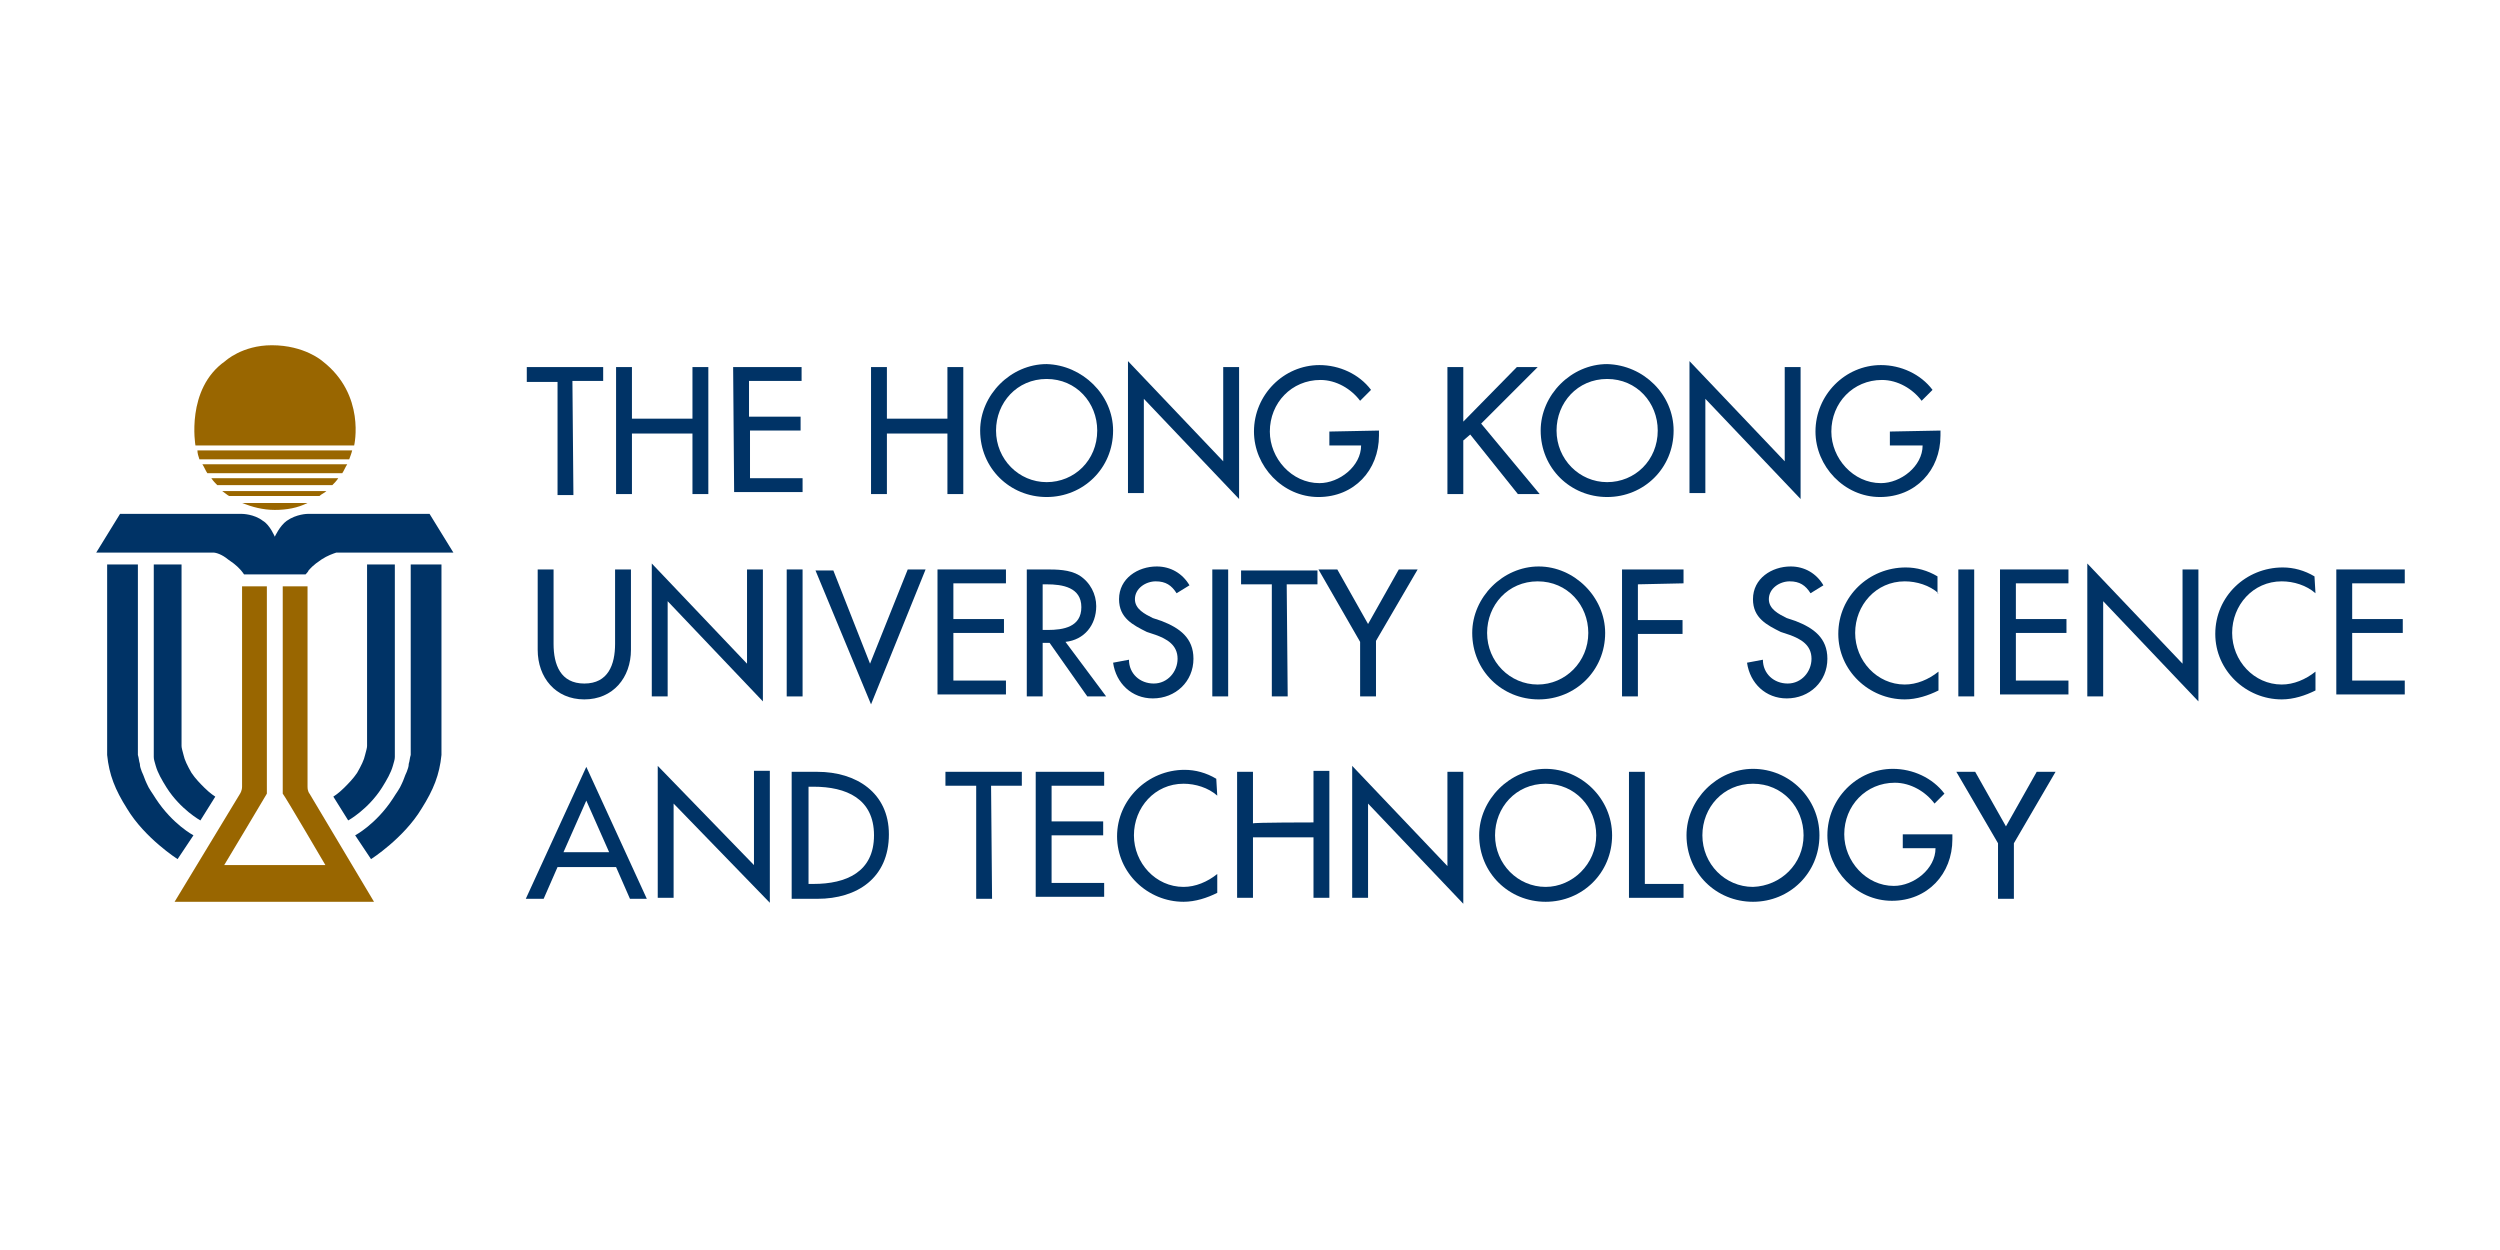 <?xml version="1.0" encoding="utf-8"?>
<!-- Generator: Adobe Illustrator 27.7.0, SVG Export Plug-In . SVG Version: 6.00 Build 0)  -->
<svg version="1.1" id="Layer_1" xmlns="http://www.w3.org/2000/svg" xmlns:xlink="http://www.w3.org/1999/xlink" x="0px" y="0px"
	 viewBox="0 0 252 126" style="enable-background:new 0 0 252 126;" xml:space="preserve">
<style type="text/css">
	.st0{fill:#003366;}
	.st1{fill:#996600;}
</style>
<g>
	<g>
		<path class="st0" d="M57.8,49.9h-1.6V38.5h-3.1V37h7.7v1.4h-3.1L57.8,49.9L57.8,49.9z"/>
		<path class="st0" d="M69.8,42.2V37h1.6v12.8h-1.6v-6.1h-6.1v6.1h-1.6V37h1.6v5.2L69.8,42.2L69.8,42.2z"/>
		<path class="st0" d="M73.9,37h6.9v1.4h-5.3v3.6h5.2v1.4h-5.1v4.8h5.3v1.4h-6.9L73.9,37L73.9,37z"/>
		<path class="st0" d="M95.5,42.2V37h1.6v12.8h-1.6v-6.1h-6.1v6.1h-1.6V37h1.6v5.2L95.5,42.2L95.5,42.2z"/>
		<path class="st0" d="M112.2,43.4c0,3.8-3,6.7-6.7,6.7s-6.7-2.9-6.7-6.7c0-3.6,3.1-6.7,6.7-6.7C109.1,36.8,112.2,39.8,112.2,43.4z
			 M110.6,43.4c0-2.8-2.1-5.2-5.1-5.2c-3,0-5.1,2.4-5.1,5.2c0,2.9,2.3,5.2,5.1,5.2S110.6,46.4,110.6,43.4z"/>
		<path class="st0" d="M113.7,36.4l9.6,10.1V37h1.6v13.3l-9.6-10.1v9.5h-1.6V36.4z"/>
		<path class="st0" d="M139,43.4v0.5c0,3.5-2.5,6.2-6.1,6.2c-3.6,0-6.5-3.1-6.5-6.6c0-3.7,3-6.7,6.6-6.7c2,0,4,0.9,5.2,2.5l-1.1,1.1
			c-0.9-1.2-2.4-2.1-4-2.1c-2.9,0-5.1,2.3-5.1,5.2c0,2.7,2.2,5.2,5,5.2c2,0,4.2-1.7,4.2-3.8H134v-1.4L139,43.4L139,43.4L139,43.4z"
			/>
		<path class="st0" d="M152.9,37h2.1l-5.7,5.7l5.9,7.1h-2.2l-4.8-6l-0.7,0.6v5.4h-1.6V37h1.6v5.5L152.9,37z"/>
		<path class="st0" d="M168.7,43.4c0,3.8-3,6.7-6.7,6.7c-3.7,0-6.7-2.9-6.7-6.7c0-3.6,3.1-6.7,6.7-6.7
			C165.7,36.8,168.7,39.8,168.7,43.4z M167.1,43.4c0-2.8-2.1-5.2-5.1-5.2c-3,0-5.1,2.4-5.1,5.2c0,2.9,2.3,5.2,5.1,5.2
			C164.8,48.6,167.1,46.4,167.1,43.4z"/>
		<path class="st0" d="M170.3,36.4l9.6,10.1V37h1.6v13.3l-9.6-10.1v9.5h-1.6V36.4z"/>
		<path class="st0" d="M195.6,43.4v0.5c0,3.5-2.5,6.2-6.1,6.2c-3.6,0-6.5-3.1-6.5-6.6c0-3.7,3-6.7,6.6-6.7c2,0,4,0.9,5.2,2.5
			l-1.1,1.1c-0.9-1.2-2.4-2.1-4-2.1c-2.9,0-5.1,2.3-5.1,5.2c0,2.7,2.2,5.2,5,5.2c2,0,4.2-1.7,4.2-3.8h-3.3v-1.4L195.6,43.4
			L195.6,43.4L195.6,43.4z"/>
		<path class="st0" d="M55.8,57.4v7.5c0,2.1,0.7,4,3.1,4c2.4,0,3.1-1.9,3.1-4v-7.5h1.6v8.1c0,2.8-1.8,5-4.7,5c-2.9,0-4.7-2.2-4.7-5
			v-8.1H55.8z"/>
		<path class="st0" d="M65.7,56.8l9.6,10.1v-9.5h1.6v13.3l-9.6-10.1v9.6h-1.6V56.8z"/>
		<path class="st0" d="M80.9,70.2h-1.6V57.4h1.6V70.2z"/>
		<path class="st0" d="M87.7,66.9l3.8-9.5h1.8L87.8,71l-5.6-13.5H84L87.7,66.9z"/>
		<path class="st0" d="M94.5,57.4h6.9v1.4h-5.3v3.6h5.1v1.4h-5.1v4.8h5.3v1.4h-6.9V57.4z"/>
		<path class="st0" d="M111.5,70.2h-1.9l-3.8-5.4h-0.7v5.4h-1.6V57.4h1.9c1.1,0,2.4,0,3.4,0.6c1.1,0.7,1.7,1.9,1.7,3.1
			c0,1.9-1.2,3.4-3.1,3.6L111.5,70.2z M105.1,63.5h0.5c1.6,0,3.4-0.3,3.4-2.3c0-2-1.9-2.3-3.5-2.3h-0.4V63.5L105.1,63.5z"/>
		<path class="st0" d="M118.6,59.8c-0.5-0.8-1.1-1.2-2.1-1.2c-1,0-2.1,0.7-2.1,1.8c0,1,1,1.5,1.8,1.9l0.9,0.3
			c1.8,0.7,3.2,1.7,3.2,3.8c0,2.3-1.8,4-4.1,4c-2.1,0-3.7-1.5-4-3.6l1.6-0.3c0,1.4,1.1,2.4,2.5,2.4c1.4,0,2.4-1.2,2.4-2.5
			c0-1.4-1.1-2-2.2-2.4l-0.9-0.3c-1.4-0.7-2.8-1.4-2.8-3.3c0-2.1,1.9-3.3,3.8-3.3c1.4,0,2.6,0.7,3.3,1.9L118.6,59.8z"/>
		<path class="st0" d="M123.8,70.2h-1.6V57.4h1.6V70.2z"/>
		<path class="st0" d="M129.8,70.2h-1.6V58.9h-3.1v-1.4h7.7v1.4h-3.1L129.8,70.2L129.8,70.2L129.8,70.2z"/>
		<path class="st0" d="M132.9,57.4h1.9l3.1,5.5l3.1-5.5h1.9l-4.2,7.2v5.6h-1.6v-5.5L132.9,57.4z"/>
		<path class="st0" d="M161.8,63.8c0,3.8-3,6.7-6.7,6.7s-6.7-2.9-6.7-6.7c0-3.6,3.1-6.7,6.7-6.7S161.8,60.2,161.8,63.8z M160.1,63.8
			c0-2.8-2.1-5.2-5.1-5.2c-3,0-5.1,2.4-5.1,5.2c0,2.9,2.3,5.2,5.1,5.2C157.8,69,160.1,66.7,160.1,63.8z"/>
		<path class="st0" d="M165.1,58.9v3.6h4.5v1.4h-4.5v6.3h-1.6V57.4h6.2v1.4L165.1,58.9L165.1,58.9z"/>
		<path class="st0" d="M182.5,59.8c-0.5-0.8-1.1-1.2-2.1-1.2c-1,0-2.1,0.7-2.1,1.8c0,1,1,1.5,1.8,1.9l0.9,0.3
			c1.8,0.7,3.2,1.7,3.2,3.8c0,2.3-1.8,4-4.1,4c-2.1,0-3.7-1.5-4-3.6l1.6-0.3c0,1.4,1.1,2.4,2.5,2.4c1.4,0,2.4-1.2,2.4-2.5
			c0-1.4-1.1-2-2.2-2.4l-0.9-0.3c-1.4-0.7-2.8-1.4-2.8-3.3c0-2.1,1.9-3.3,3.8-3.3c1.4,0,2.6,0.7,3.3,1.9L182.5,59.8z"/>
		<path class="st0" d="M195.4,59.8c-0.9-0.8-2.2-1.2-3.4-1.2c-2.9,0-5,2.4-5,5.2s2.2,5.2,5,5.2c1.2,0,2.4-0.5,3.4-1.3v1.9
			c-1,0.5-2.2,0.9-3.4,0.9c-3.6,0-6.7-2.9-6.7-6.6c0-3.8,3.1-6.7,6.8-6.7c1.1,0,2.2,0.3,3.2,0.9V59.8L195.4,59.8z"/>
		<path class="st0" d="M199,70.2h-1.6V57.4h1.6L199,70.2L199,70.2z"/>
		<path class="st0" d="M201.6,57.4h6.9v1.4h-5.3v3.6h5.1v1.4h-5.1v4.8h5.3v1.4h-6.9V57.4z"/>
		<path class="st0" d="M210.4,56.8l9.6,10.1v-9.5h1.6v13.3L212,60.6v9.6h-1.6V56.8L210.4,56.8z"/>
		<path class="st0" d="M233.4,59.8c-0.9-0.8-2.2-1.2-3.4-1.2c-2.9,0-5,2.4-5,5.2s2.2,5.2,5,5.2c1.2,0,2.4-0.5,3.4-1.3v1.9
			c-1,0.5-2.2,0.9-3.4,0.9c-3.6,0-6.7-2.9-6.7-6.6c0-3.8,3.1-6.7,6.8-6.7c1.1,0,2.2,0.3,3.2,0.9L233.4,59.8L233.4,59.8z"/>
		<path class="st0" d="M235.5,57.4h6.9v1.4h-5.3v3.6h5.1v1.4h-5.1v4.8h5.3v1.4h-6.9L235.5,57.4L235.5,57.4z"/>
		<path class="st0" d="M56.2,87.4l-1.4,3.2H53l6.1-13.3l6.1,13.3h-1.7l-1.4-3.2H56.2z M59.1,80.7l-2.3,5.2h4.6L59.1,80.7z"/>
		<path class="st0" d="M66.3,77.2L76,87.2v-9.5h1.6v13.3L67.9,81v9.5h-1.6V77.2z"/>
		<path class="st0" d="M79.8,77.8h2.6c3.9,0,7.2,2.1,7.2,6.3c0,4.4-3.2,6.5-7.2,6.5h-2.6V77.8z M81.4,89.1H82c3.3,0,6.1-1.2,6.1-4.9
			s-2.8-4.9-6.1-4.9h-0.5V89.1z"/>
		<path class="st0" d="M100,90.6h-1.6V79.2h-3.1v-1.4h7.7v1.4h-3.1L100,90.6L100,90.6z"/>
		<path class="st0" d="M104.4,77.8h6.9v1.4h-5.3v3.6h5.2v1.4H106v4.8h5.3v1.4h-6.9L104.4,77.8L104.4,77.8L104.4,77.8z"/>
		<path class="st0" d="M122.7,80.2c-0.9-0.8-2.2-1.2-3.4-1.2c-2.9,0-5,2.4-5,5.2s2.2,5.2,5,5.2c1.2,0,2.4-0.5,3.4-1.3v1.9
			c-1,0.5-2.2,0.9-3.4,0.9c-3.6,0-6.7-2.9-6.7-6.6s3.1-6.7,6.8-6.7c1.1,0,2.2,0.3,3.2,0.9L122.7,80.2L122.7,80.2z"/>
		<path class="st0" d="M132.4,82.9v-5.2h1.6v12.8h-1.6v-6.1h-6.1v6.1h-1.6V77.8h1.6v5.2C126.3,82.9,132.4,82.9,132.4,82.9z"/>
		<path class="st0" d="M136.3,77.2l9.6,10.1v-9.5h1.6v13.3L137.9,81v9.5h-1.6V77.2z"/>
		<path class="st0" d="M162.5,84.2c0,3.8-3,6.7-6.7,6.7c-3.7,0-6.7-2.9-6.7-6.7c0-3.6,3.1-6.7,6.7-6.7
			C159.4,77.5,162.5,80.5,162.5,84.2z M160.9,84.2c0-2.8-2.1-5.2-5.1-5.2c-3,0-5.1,2.4-5.1,5.2c0,2.9,2.3,5.2,5.1,5.2
			C158.5,89.4,160.9,87.1,160.9,84.2z"/>
		<path class="st0" d="M165.8,89.1h3.9v1.4h-5.5V77.8h1.6L165.8,89.1L165.8,89.1z"/>
		<path class="st0" d="M183.4,84.2c0,3.8-3,6.7-6.7,6.7c-3.7,0-6.7-2.9-6.7-6.7c0-3.6,3.1-6.7,6.7-6.7
			C180.4,77.5,183.4,80.5,183.4,84.2z M181.8,84.2c0-2.8-2.1-5.2-5.1-5.2c-3,0-5.1,2.4-5.1,5.2c0,2.9,2.3,5.2,5.1,5.2
			C179.5,89.3,181.8,87.1,181.8,84.2z"/>
		<path class="st0" d="M196.8,84.1v0.5c0,3.5-2.5,6.2-6.1,6.2c-3.6,0-6.5-3.1-6.5-6.6c0-3.7,3-6.7,6.6-6.7c2,0,4,0.9,5.2,2.5L195,81
			c-0.9-1.2-2.4-2.1-4-2.1c-2.9,0-5.1,2.3-5.1,5.2c0,2.7,2.2,5.2,5,5.2c2,0,4.2-1.7,4.2-3.8h-3.3v-1.4L196.8,84.1L196.8,84.1
			L196.8,84.1z"/>
		<path class="st0" d="M197.2,77.8h1.9l3.1,5.5l3.1-5.5h1.9L203,85v5.6h-1.6V85L197.2,77.8z"/>
	</g>
	<g>
		<g>
			<path class="st1" d="M37.7,90.9L31.2,80c0,0-0.2-0.2-0.2-0.7v-0.2v-0.5V59.1h-2.5v20.2V80c0.2,0.2,4.3,7.2,4.3,7.2H22.6
				c0,0,4.2-7,4.3-7.2v-0.6V59.1h-2.5v19.5v0.5v0.2c0,0.4-0.2,0.7-0.2,0.7l-6.6,10.9H37.7L37.7,90.9z"/>
		</g>
		<g>
			<path class="st1" d="M35.7,44.9c0,0,1.2-5.1-3.2-8.5c0,0-1.8-1.6-5.1-1.6c-3,0-4.7,1.6-4.7,1.6c-4,2.8-3,8.5-3,8.5H35.7z"/>
			<path class="st1" d="M20.1,46.3h15.1c0.1-0.3,0.2-0.5,0.3-0.9H19.9C19.9,45.7,20,46,20.1,46.3z"/>
			<path class="st1" d="M35,46.8H20.4c0.2,0.3,0.3,0.6,0.5,0.9h13.6C34.7,47.4,34.8,47.1,35,46.8z"/>
			<path class="st1" d="M21.9,48.9h11.6c0.2-0.2,0.4-0.4,0.6-0.7H21.3C21.5,48.5,21.7,48.7,21.9,48.9z"/>
			<path class="st1" d="M23.1,50h9.1c0.2-0.2,0.5-0.3,0.7-0.5H22.4C22.7,49.7,22.9,49.9,23.1,50z"/>
			<path class="st1" d="M24.4,50.7c1,0.4,2.1,0.7,3.3,0.7s2.3-0.2,3.3-0.7H24.4z"/>
		</g>
		<path class="st0" d="M43.3,51.8H31c0,0-1.1,0-2.1,0.7c-0.7,0.5-1.2,1.6-1.2,1.6l0,0c0,0-0.5-1.2-1.2-1.6c-0.9-0.7-2.1-0.7-2.1-0.7
			H12.1l-2.4,3.9h11.3c0,0,0.3,0,0.5,0c0.3,0,0.9,0.2,1.5,0.7c0.9,0.6,1.1,0.9,1.3,1.1c0.1,0.1,0.3,0.4,0.3,0.4h2.8h0.3l0,0h1h2.1
			c0,0,0.3-0.3,0.3-0.4c0.2-0.2,0.4-0.5,1.3-1.1c0.6-0.4,1.2-0.6,1.5-0.7c0.2,0,0.5,0,0.5,0h11.3L43.3,51.8z"/>
		<g>
			<g>
				<path class="st0" d="M10.8,56.9v18.5c0,0,0,0.2,0,0.2c0,0.2,0,0.4,0,0.5c0.2,2,0.8,3.5,2,5.4c1.8,3,5.1,5.1,5.1,5.1l1.6-2.4
					c0,0-2.1-1.1-3.8-3.7c-0.3-0.5-0.7-1-0.9-1.5c-0.2-0.4-0.3-0.8-0.5-1.2c-0.1-0.3-0.2-0.5-0.2-0.8c-0.1-0.3-0.1-0.6-0.2-0.9
					c0-0.1,0-0.5,0-0.5v-0.1V56.9H10.8z"/>
				<path class="st0" d="M15.5,56.9v18.7c0,0,0,0.1,0,0.2c0,0.1,0,0.2,0,0.3c0,0.1,0,0.2,0,0.2c0,0.3,0.1,0.5,0.2,0.9
					c0.2,0.7,0.6,1.4,1.1,2.2c1.4,2.2,3.4,3.3,3.4,3.3l1.5-2.4c0,0-0.5-0.3-1.1-0.9c-0.4-0.4-0.9-0.9-1.3-1.5
					c-0.4-0.7-0.7-1.3-0.8-1.8c-0.1-0.4-0.2-0.7-0.2-0.9c0-0.2,0-0.3,0-0.3v-18H15.5z"/>
			</g>
			<g>
				<path class="st0" d="M44.5,56.9v18.5c0,0,0,0.2,0,0.2c0,0.2,0,0.4,0,0.5c-0.2,2-0.8,3.5-2,5.4c-1.8,3-5.1,5.1-5.1,5.1l-1.6-2.4
					c0,0,2.1-1.1,3.8-3.7c0.3-0.5,0.7-1,0.9-1.5c0.2-0.4,0.3-0.8,0.5-1.2c0.1-0.3,0.2-0.5,0.2-0.8c0.1-0.3,0.1-0.6,0.2-0.9
					c0-0.1,0-0.5,0-0.5v-0.1V56.9H44.5z"/>
				<path class="st0" d="M39.8,56.9v18.7c0,0,0,0.1,0,0.2c0,0.1,0,0.2,0,0.3c0,0.1,0,0.2,0,0.2c0,0.3-0.1,0.5-0.2,0.9
					c-0.2,0.7-0.6,1.4-1.1,2.2c-1.4,2.2-3.4,3.3-3.4,3.3l-1.5-2.4c0,0,0.5-0.3,1.1-0.9c0.4-0.4,0.9-0.9,1.3-1.5
					c0.4-0.7,0.7-1.3,0.8-1.8c0.1-0.4,0.2-0.7,0.2-0.9c0-0.2,0-0.3,0-0.3v-18H39.8z"/>
			</g>
		</g>
	</g>
</g>
</svg>
